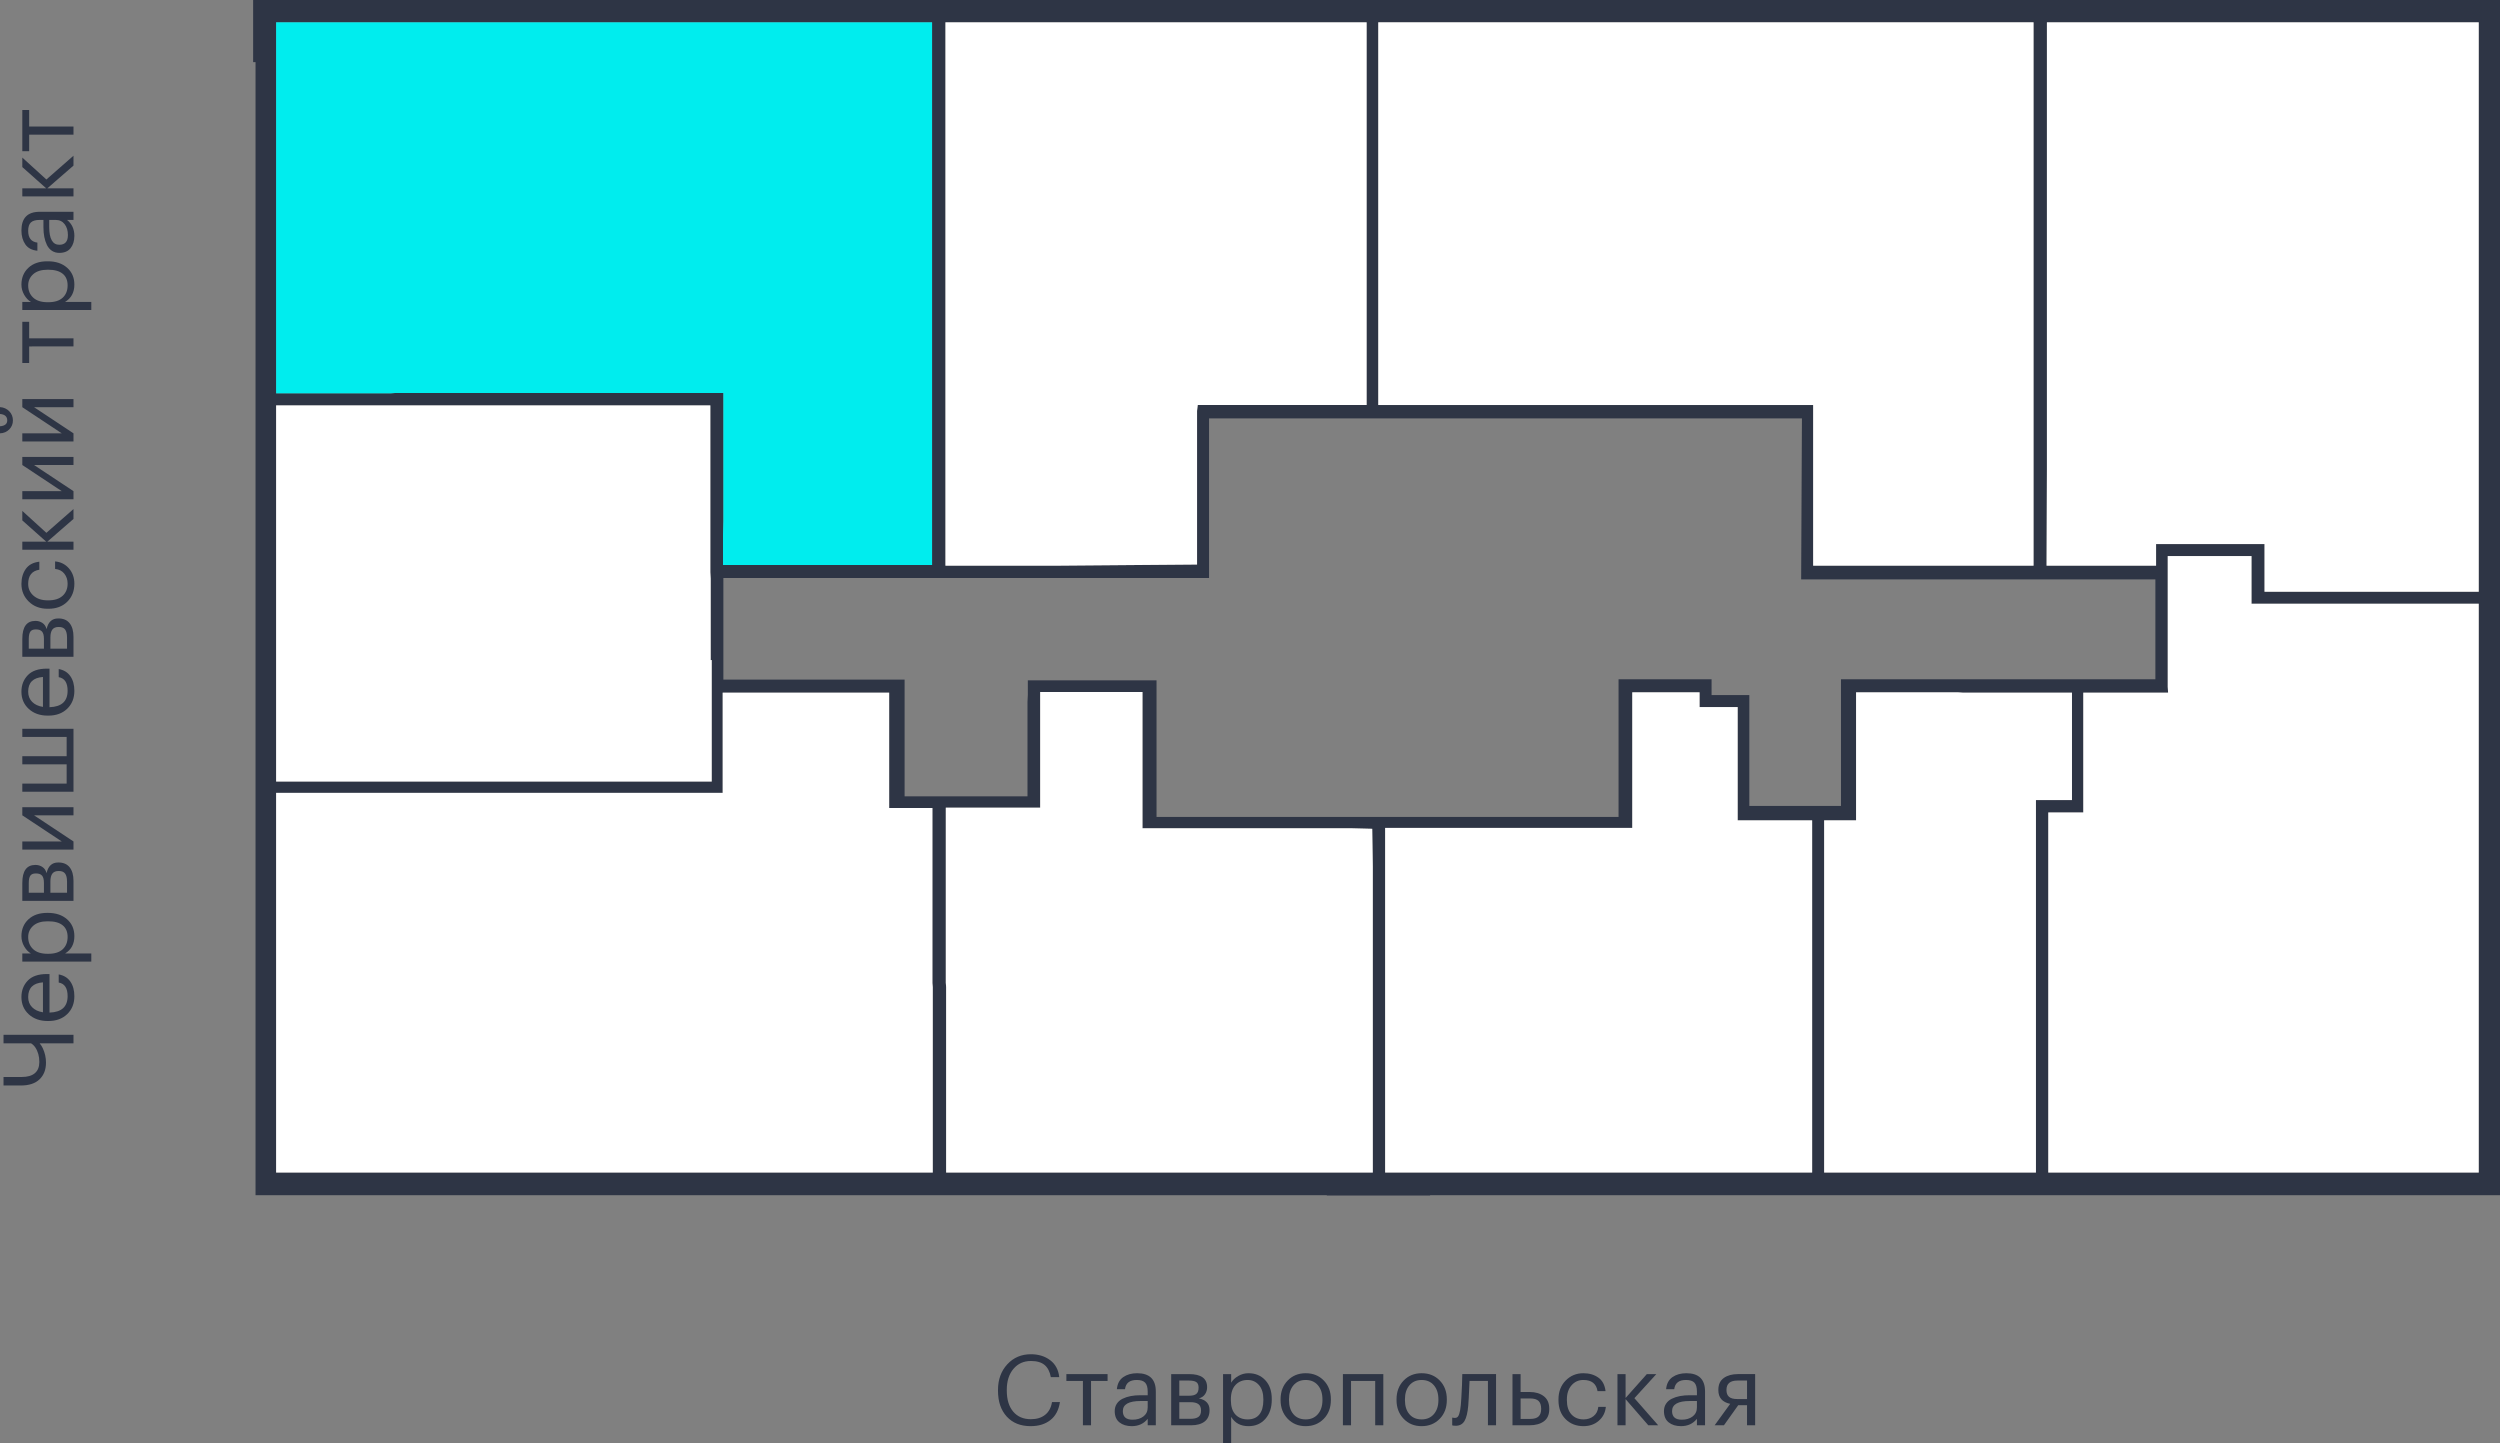 <?xml version="1.0" encoding="utf-8"?><!--Generator: Adobe Illustrator 26.2.1, SVG Export Plug-In . SVG Version: 6.00 Build 0)--><svg version="1.1" id="Слой_1" xmlns:xodm="http://www.corel.com/coreldraw/odm/2003" xmlns="http://www.w3.org/2000/svg" xmlns:xlink="http://www.w3.org/1999/xlink" x="0px" y="0px" viewBox="0 0 728.347 420.427" style="enable-background:new 0 0 728.347 420.427;" xml:space="preserve"><rect x="0" y="0" width="728.347" height="420.427" fill="#808080" stroke="none"/><style type="text/css">.st0{fill-rule:evenodd;clip-rule:evenodd;fill:#2E3545;}
	.st1{fill:#FFFFFF;}
	.st2{fill:#00EDEE;}
	.st3{fill:#2E3545;}</style><path class="st0" d="M722.147,0h-15.9h-97.1h-30.4H416.447h-30.4h-97.8h-30.4H80.947
	h-7.2v6.5v11.6h0.7V107v22.7v89.6V242v99.6v6.6h6h15.3h162.5h30.1h98.2v0.1
	h30.1v-0.1H515.147h30.1h33.8H609.147h113h6.2v-6.6v-10.9V184.5v-21.9V6.5V0H722.147z
	 M416.447,6.5h162.3h13.7v91v1.9v65.4h-21.3h-1.9h-1.6h-12h-3.4h-24v-42.9V118
	h-3.5h-83.1h-1.3h-38.8V70.5v-1.6V6.5H416.447z M627.947,177.8v20.1h-21.1H603.647
	h-29.5h-37.8v3.8v33.1h-14.4h-12.3V206v-1.7V202.5h-3.4h-7.6v-4.6h-3.5
	h-19.6h-3.4h-0.6V202v36h-36.6h-4.8h-31.2h-4.8h-57.2v-36v-3.8h-0.6h-3.5
	h-29.8h-3.6v3.4v0.8L299.347,204.5V232h-35.8v-30.2V198h-19.3h-33.5v-5.7v-23.9
	h49.4h45h43.6h3.5v-3.8v-42.7h28.3h15h94.6h34.828l-0.228,46.9h3.5h24h40.1
	h33.4h2.2V177.8z M288.247,6.5h97.8h12.1v54.2v1.9V80.8v2V118h-21.7h-24h-3.5
	l-0.2,1.7V122v42.467l-40.8,0.333h-2.8h-29.7V119.5V118V6.5H288.247z M80.447,18.1V6.5
	h177.4h13.7v72.4v3.7V123v1.6l-0,40h-11.4h-23.7h-3.5h-22.3v-8.9
	l0.1-3.9V118v-3.5h-1.4h-2.3h-58.4h-1.7h-31.9l-1.3,0.1H80.447V107V18.1z
	 M80.447,129.7v-11.6h87.7h1.6h37.2v48.6l0.1,1.9v23.7h0.3v1.1v2v13v9
	v10.3h-33.4h-1.7h-23.7h-4.2H80.447v-8.4V129.7z M258.247,341.6h-162.5H80.447
	V242v-11h32.5h7.4h26.6h1.3h60.9h1.4v-29.2h33.7h14.8V232v1.7v1.7h12.6v51
	l0.1,1.2v54H258.247z M275.647,341.6v-54l-0.1-1.3v-51h15.4h12.1v-1.7V232
	v-30.4h29.8V202v33.9v5.4h1.7h1.8h57.1l6.334,0.164l0.166,10.936V286v55.6
	H288.347H275.647z M515.147,341.6H403.547V286v-1.6v-43.2h36.5h1.7h24.6h2h3.8h3.4
	V238v-36.3h19.6V202.5v3.5h3.5h7.6v25.9v1.9v3.4V239h2.5h0.9h12.3h6v102.6H515.147z
	 M579.047,341.6h-33.8h-13.8V239h9.3v-37.3h29.6l1.5,0.1h2.3H603.647v31.3h-7
	h-3.5v3.6v104.9H579.047z M722.147,330.7v10.9h-113h-12.4v-61.3V278.5v-41.8h7h1.1
	h2.1v-1.3v-2.3v-31.3h21.1h0.5h3.1l-0.1-1.7v-2v-20.3V162h24.4v10.3
	v3.6h2.1h1.7H722.147V184.5V330.7z M722.147,172.4h-62.4V162v-3.5h-2h-26.2H628.147v3.5
	v2.8h-2.4h-29.5L596.347,136.5v-1.9v-30.4v-1.5V61.8v-1.6V6.5h12.8h97.1H722.147
	v156.1V172.4z"/><g><polygon class="st1" points="271.647,235.4 259.047,235.4 259.047,233.7 259.047,232 
		259.047,201.8 244.247,201.8 210.547,201.8 210.547,231 209.147,231 148.247,231 146.947,231 
		120.347,231 112.947,231 80.447,231 80.447,242 80.447,341.6 95.747,341.6 258.247,341.6 
		271.747,341.6 271.747,287.6 271.647,286.4 	"/><polygon class="st1" points="148.547,227.7 172.247,227.7 173.947,227.7 207.347,227.7 
		207.347,217.4 207.347,208.4 207.347,195.4 207.347,193.4 207.347,192.3 
		207.047,192.3 207.047,168.6 206.947,166.7 206.947,118.1 169.747,118.1 
		168.147,118.1 80.447,118.1 80.447,129.7 80.447,219.3 80.447,227.7 
		144.347,227.7 	"/><polygon class="st2" points="115.047,114.5 146.947,114.5 148.647,114.5 207.047,114.5 209.347,114.5 
		210.747,114.5 210.747,118 210.747,151.8 210.647,155.7 210.647,164.6 232.947,164.6 
		236.447,164.6 260.147,164.6 271.547,164.6 271.547,124.6 271.547,123 271.547,82.6 
		271.547,78.9 271.547,6.5 257.847,6.5 80.447,6.5 80.447,18.1 80.447,107 80.447,114.6 
		113.747,114.6 	"/><polygon class="st1" points="706.247,6.5 609.147,6.5 596.347,6.5 596.347,60.2 596.347,61.8 
		596.347,102.7 596.347,104.2 596.347,134.6 596.347,136.5 596.247,164.8 
		625.747,164.8 628.147,164.8 628.147,162 628.147,158.5 631.547,158.5 657.747,158.5 659.747,158.5 
		659.747,162 659.747,172.4 722.147,172.4 722.147,162.6 722.147,6.5 	"/><polygon class="st1" points="441.647,118 524.747,118 528.247,118 528.247,121.9 528.247,164.8 
		552.247,164.8 555.647,164.8 567.647,164.8 569.247,164.8 571.147,164.8 
		592.447,164.8 592.447,99.4 592.447,97.5 592.447,6.5 578.747,6.5 416.447,6.5 401.547,6.5 
		401.547,68.9 401.547,70.5 401.547,118 440.347,118 	"/><polygon class="st1" points="307.947,164.8 348.747,164.467 348.747,122 348.747,119.7 348.947,118 
		352.447,118 376.447,118 398.147,118 398.147,82.8 398.147,80.8 398.147,62.6 
		398.147,60.7 398.147,6.5 386.047,6.5 288.247,6.5 275.447,6.5 275.447,118 275.447,119.5 
		275.447,164.8 305.147,164.8 	"/><polygon class="st1" points="603.647,201.8 574.147,201.8 571.847,201.8 570.347,201.7 
		540.747,201.7 540.747,239 531.447,239 531.447,341.6 545.247,341.6 579.047,341.6 
		593.147,341.6 593.147,236.7 593.147,233.1 596.647,233.1 603.647,233.1 	"/><polygon class="st1" points="399.947,286 399.947,252.4 399.782,241.464 393.447,241.3 
		336.347,241.3 334.547,241.3 332.847,241.3 332.847,235.9 332.847,202 332.847,201.6 
		303.047,201.6 303.047,232 303.047,233.6 303.047,235.3 290.947,235.3 275.547,235.3 
		275.547,286.3 275.647,287.6 275.647,341.6 288.347,341.6 399.947,341.6 	"/><polygon class="st1" points="658.047,175.9 655.947,175.9 655.947,172.3 655.947,162 631.547,162 
		631.547,177.8 631.547,198.1 631.547,200.1 631.647,201.8 628.547,201.8 
		628.047,201.8 606.947,201.8 606.947,233.1 606.947,235.4 606.947,236.7 
		604.847,236.7 603.747,236.7 596.747,236.7 596.747,278.5 596.747,280.3 
		596.747,341.6 609.147,341.6 722.147,341.6 722.147,330.7 722.147,184.5 722.147,175.9 
		659.747,175.9 	"/><polygon class="st1" points="509.647,239 508.747,239 506.247,239 506.247,237.2 506.247,233.8 
		506.247,231.9 506.247,206 498.647,206 495.147,206 495.147,202.5 495.147,201.7 
		475.547,201.7 475.547,238 475.547,241.2 472.147,241.2 468.347,241.2 466.347,241.2 
		441.747,241.2 440.047,241.2 403.547,241.2 403.547,284.4 403.547,286 403.547,341.6 
		515.147,341.6 527.947,341.6 527.947,239 521.947,239 	"/></g><g><path class="st3" d="M21.41,303.959h-9.863c0.38,0.437,0.694,0.931,0.941,1.482
		c0.608,1.331,0.912,2.709,0.912,4.133c0,2.053-0.628,3.678-1.881,4.875
		c-1.254,1.197-3.06,1.796-5.416,1.796H1.027v-2.48h5.331c1.673,0,2.941-0.37,3.806-1.111
		c0.864-0.741,1.297-1.825,1.297-3.25c0-1.673-0.399-3.097-1.197-4.277
		c-0.361-0.513-0.77-0.901-1.226-1.168H1.027v-2.48h20.383V303.959z"/><path class="st3" d="M21.666,290.246c0,2.129-0.694,3.863-2.081,5.203s-3.212,2.01-5.473,2.01
		h-0.229c-2.242,0-4.076-0.651-5.502-1.953c-1.426-1.301-2.138-2.979-2.138-5.031
		c0-1.901,0.612-3.493,1.839-4.776c1.225-1.283,3.083-1.924,5.573-1.924h0.77v11.232
		c3.516-0.114,5.273-1.71,5.273-4.79c0-2.337-0.864-3.657-2.594-3.962v-2.366
		c1.482,0.267,2.613,0.96,3.393,2.081C21.278,287.091,21.666,288.517,21.666,290.246z
		 M12.515,286.198c-2.869,0.21-4.305,1.634-4.305,4.277c0,1.197,0.38,2.185,1.14,2.964
		c0.761,0.78,1.815,1.274,3.164,1.482C12.515,294.921,12.515,286.198,12.515,286.198z"/><path class="st3" d="M6.501,280.155v-2.366h2.508c-0.76-0.436-1.411-1.121-1.952-2.052
		s-0.812-1.929-0.812-2.994c0-1.995,0.674-3.625,2.023-4.888
		c1.35-1.264,3.175-1.897,5.474-1.897h0.229c2.299,0,4.157,0.623,5.573,1.868
		c1.416,1.245,2.124,2.884,2.124,4.917c0,2.281-0.902,3.963-2.709,5.046h7.641v2.366H6.501z
		 M19.699,272.971c0-1.482-0.479-2.613-1.44-3.393c-0.959-0.778-2.351-1.168-4.176-1.168
		h-0.229c-1.805,0-3.197,0.433-4.176,1.297c-0.979,0.865-1.469,1.963-1.469,3.293
		c0,1.444,0.48,2.618,1.44,3.521c0.96,0.902,2.362,1.354,4.205,1.354h0.229
		c1.843,0,3.241-0.442,4.191-1.326C19.224,275.664,19.699,274.472,19.699,272.971z"/><path class="st3" d="M6.501,262.452v-5.218c0-3.496,1.264-5.245,3.791-5.245h0.086
		c0.723,0,1.383,0.2,1.981,0.599c0.599,0.399,1.003,0.998,1.212,1.797
		c0.456-2.072,1.578-3.108,3.364-3.108h0.085c1.445,0,2.538,0.47,3.279,1.411
		c0.741,0.941,1.111,2.248,1.111,3.921v5.844H6.501z M8.382,260.086h4.418v-2.851
		c0-0.988-0.18-1.696-0.542-2.124c-0.361-0.427-0.95-0.641-1.768-0.641h-0.085
		c-0.76,0-1.288,0.224-1.582,0.67s-0.442,1.154-0.442,2.124v2.822H8.382z M14.682,260.086
		h4.846v-3.25c0-1.045-0.186-1.819-0.556-2.323c-0.371-0.503-0.974-0.755-1.811-0.755
		H17.076c-0.835,0-1.443,0.252-1.823,0.755c-0.38,0.505-0.571,1.278-0.571,2.323
		C14.682,256.835,14.682,260.086,14.682,260.086z"/><path class="st3" d="M21.41,247.514H6.501v-2.366h11.488l-11.488-7.612v-2.366h14.909v2.366H9.921
		l11.488,7.612C21.41,245.147,21.41,247.514,21.41,247.514z"/><path class="st3" d="M6.501,230.666v-2.366h12.914v-5.617H6.501v-2.365h12.914v-5.617H6.501V212.335
		h14.909v18.331H6.501z"/><path class="st3" d="M21.666,201.274c0,2.129-0.694,3.863-2.081,5.203s-3.212,2.01-5.473,2.01
		h-0.229c-2.242,0-4.076-0.651-5.502-1.953c-1.426-1.301-2.138-2.979-2.138-5.031
		c0-1.901,0.612-3.493,1.839-4.776c1.225-1.283,3.083-1.924,5.573-1.924h0.77v11.232
		c3.516-0.114,5.273-1.71,5.273-4.79c0-2.337-0.864-3.657-2.594-3.963v-2.366
		c1.482,0.267,2.613,0.96,3.393,2.081C21.278,198.119,21.666,199.545,21.666,201.274z
		 M12.515,197.226c-2.869,0.21-4.305,1.634-4.305,4.277c0,1.197,0.38,2.185,1.14,2.964
		c0.761,0.779,1.815,1.274,3.164,1.482C12.515,205.949,12.515,197.226,12.515,197.226z"/><path class="st3" d="M6.501,191.354v-5.218c0-3.496,1.264-5.245,3.791-5.245h0.086
		c0.723,0,1.383,0.199,1.981,0.599c0.599,0.399,1.003,0.998,1.212,1.797
		c0.456-2.072,1.578-3.108,3.364-3.108h0.085c1.445,0,2.538,0.47,3.279,1.411
		c0.741,0.941,1.111,2.248,1.111,3.921v5.844C21.41,191.354,6.501,191.354,6.501,191.354z
		 M8.382,188.988h4.418v-2.851c0-0.988-0.18-1.696-0.542-2.124
		c-0.361-0.427-0.95-0.641-1.768-0.641h-0.085c-0.76,0-1.288,0.224-1.582,0.67
		s-0.442,1.154-0.442,2.124v2.822H8.382z M14.682,188.988h4.846v-3.25
		c0-1.045-0.186-1.819-0.556-2.323c-0.371-0.503-0.974-0.755-1.811-0.755H17.076
		c-0.835,0-1.443,0.252-1.823,0.755c-0.38,0.505-0.571,1.278-0.571,2.323
		C14.682,185.738,14.682,188.988,14.682,188.988z"/><path class="st3" d="M21.666,170.059c0,2.129-0.688,3.878-2.067,5.245
		c-1.377,1.369-3.206,2.053-5.487,2.053h-0.229c-2.242,0-4.076-0.698-5.502-2.096
		c-1.426-1.397-2.138-3.111-2.138-5.146c0-1.71,0.422-3.164,1.268-4.362
		c0.846-1.197,2.162-1.9,3.949-2.109v2.337c-2.167,0.342-3.25,1.72-3.25,4.133
		c0,1.387,0.519,2.533,1.554,3.436s2.408,1.354,4.119,1.354h0.229
		c1.786,0,3.163-0.442,4.133-1.326c0.97-0.884,1.453-2.066,1.453-3.548
		c0-1.122-0.318-2.086-0.955-2.894c-0.637-0.807-1.535-1.269-2.693-1.383v-2.195
		c1.634,0.152,2.979,0.832,4.033,2.038C21.14,166.806,21.666,168.291,21.666,170.059z"/><path class="st3" d="M13.798,157.802h7.612v2.366H6.501v-2.366h6.955l-6.955-6.186v-2.765
		l7.012,6.386l7.897-6.927v2.879L13.798,157.802z"/><path class="st3" d="M21.41,145.458H6.501v-2.366h11.488l-11.488-7.612v-2.366h14.909v2.366H9.921
		l11.488,7.612C21.41,143.092,21.41,145.458,21.41,145.458z"/><path class="st3" d="M3.763,122.481c0,1.027-0.356,1.9-1.068,2.623
		C1.981,125.827,1.083,126.206,0,126.244v-2.053c1.407-0.114,2.11-0.683,2.11-1.71
		c0-1.122-0.703-1.748-2.11-1.881v-1.996c1.083,0.077,1.981,0.48,2.695,1.212
		C3.407,120.548,3.763,121.436,3.763,122.481z M21.41,128.611H6.501V126.244h11.488l-11.488-7.612
		v-2.366h14.909v2.366H9.921l11.488,7.612C21.41,126.244,21.41,128.611,21.41,128.611z"/><path class="st3" d="M8.496,93.745v4.819h12.914v2.365H8.496v4.819H6.501V93.745H8.496z"/><path class="st3" d="M6.501,90.324v-2.366h2.508c-0.76-0.436-1.411-1.121-1.952-2.052
		c-0.542-0.931-0.812-1.929-0.812-2.994c0-1.995,0.674-3.625,2.023-4.888
		c1.35-1.264,3.175-1.897,5.474-1.897h0.229c2.299,0,4.157,0.623,5.573,1.868
		c1.416,1.245,2.124,2.884,2.124,4.917c0,2.281-0.902,3.963-2.709,5.046h7.641v2.366
		C26.598,90.324,6.501,90.324,6.501,90.324z M19.699,83.141c0-1.482-0.479-2.613-1.44-3.393
		c-0.959-0.778-2.351-1.168-4.176-1.168h-0.229c-1.805,0-3.197,0.433-4.176,1.297
		c-0.979,0.865-1.469,1.963-1.469,3.293c0,1.444,0.48,2.618,1.44,3.521
		c0.96,0.902,2.362,1.354,4.205,1.354h0.229c1.843,0,3.241-0.442,4.191-1.326
		C19.224,85.834,19.699,84.642,19.699,83.141z"/><path class="st3" d="M21.666,68.716c0,1.464-0.365,2.655-1.097,3.577
		c-0.732,0.922-1.829,1.383-3.293,1.383c-0.817,0-1.534-0.204-2.152-0.612
		c-0.617-0.409-1.102-0.974-1.453-1.697c-0.351-0.722-0.609-1.51-0.77-2.366
		c-0.161-0.855-0.242-1.785-0.242-2.793v-2.138h-1.083c-1.197,0-2.057,0.247-2.58,0.741
		c-0.522,0.494-0.784,1.311-0.784,2.451c0,2.053,0.894,3.193,2.68,3.421v2.366
		c-1.596-0.152-2.769-0.774-3.521-1.866c-0.751-1.093-1.125-2.438-1.125-4.034
		c0-3.63,1.777-5.445,5.33-5.445h9.836v2.366h-1.881
		C20.954,65.21,21.666,66.758,21.666,68.716z M19.785,68.488c0-1.292-0.318-2.351-0.955-3.178
		c-0.637-0.827-1.515-1.24-2.637-1.24h-1.854v2.052c0,3.459,0.979,5.189,2.936,5.189
		C18.948,71.31,19.785,70.369,19.785,68.488z"/><path class="st3" d="M13.798,54.861h7.612v2.366H6.501v-2.366h6.955l-6.955-6.186v-2.765l7.012,6.386
		l7.897-6.927v2.879L13.798,54.861z"/><path class="st3" d="M8.496,32.055v4.819h12.914v2.365H8.496v4.819H6.501V32.055H8.496z"/></g><g><path class="st3" d="M300.275,415.495c-2.946,0-5.271-0.93-6.971-2.793s-2.55-4.371-2.55-7.526
		v-0.229c0-3.022,0.902-5.511,2.707-7.469c1.805-1.957,4.095-2.936,6.869-2.936
		c2.225,0,4.102,0.58,5.631,1.739c1.531,1.16,2.41,2.804,2.638,4.932h-2.452
		c-0.285-1.578-0.889-2.756-1.81-3.536c-0.923-0.778-2.248-1.168-3.976-1.168
		c-2.111,0-3.812,0.764-5.104,2.294c-1.292,1.53-1.94,3.568-1.94,6.114v0.229
		c0,2.604,0.624,4.642,1.868,6.115c1.246,1.473,2.96,2.209,5.146,2.209
		c1.691,0,3.074-0.422,4.148-1.268c1.074-0.846,1.745-2.086,2.011-3.721h2.308
		c-0.343,2.3-1.264,4.044-2.765,5.232C304.532,414.901,302.611,415.495,300.275,415.495z"/><path class="st3" d="M322.681,402.324h-4.819v12.914h-2.366v-12.914h-4.816v-1.995h12.001V402.324z"/><path class="st3" d="M329.722,415.495c-1.464,0-2.656-0.365-3.577-1.097
		c-0.923-0.732-1.383-1.829-1.383-3.293c0-0.817,0.202-1.534,0.612-2.152
		c0.408-0.617,0.972-1.102,1.696-1.453c0.722-0.352,1.51-0.609,2.366-0.77
		c0.854-0.161,1.786-0.242,2.793-0.242h2.139v-1.083c0-1.197-0.248-2.057-0.742-2.58
		c-0.494-0.522-1.311-0.784-2.452-0.784c-2.051,0-3.192,0.894-3.42,2.68h-2.366
		c0.151-1.596,0.775-2.769,1.868-3.521c1.093-0.75,2.436-1.125,4.032-1.125
		c3.631,0,5.445,1.777,5.445,5.33v9.836h-2.364v-1.881
		C333.228,414.783,331.678,415.495,329.722,415.495z M329.95,413.613
		c1.292,0,2.352-0.318,3.178-0.955c0.826-0.637,1.241-1.515,1.241-2.637v-1.854h-2.053
		c-3.459,0-5.19,0.979-5.19,2.936C327.126,412.777,328.068,413.613,329.95,413.613z"/><path class="st3" d="M341.211,400.329h5.218c3.496,0,5.245,1.264,5.245,3.791v0.086
		c0,0.723-0.2,1.383-0.599,1.981c-0.399,0.599-0.998,1.003-1.796,1.212
		c2.069,0.456,3.106,1.578,3.106,3.364v0.085c0,1.445-0.471,2.538-1.411,3.279
		c-0.942,0.741-2.248,1.111-3.921,1.111h-5.844V400.329z M343.577,402.211v4.418h2.851
		c0.988,0,1.696-0.18,2.123-0.542c0.429-0.361,0.643-0.95,0.643-1.768v-0.085
		c0-0.76-0.225-1.288-0.67-1.582c-0.448-0.295-1.155-0.442-2.123-0.442H343.577z
		 M343.577,408.511v4.846h3.25c1.044,0,1.819-0.186,2.322-0.556
		c0.503-0.371,0.756-0.974,0.756-1.811v-0.086c0-0.835-0.253-1.443-0.756-1.823
		c-0.503-0.38-1.278-0.571-2.322-0.571H343.577z"/><path class="st3" d="M356.321,400.329h2.366v2.508c0.436-0.76,1.121-1.411,2.053-1.952
		c0.93-0.542,1.928-0.812,2.993-0.812c1.995,0,3.624,0.674,4.888,2.023
		c1.264,1.35,1.895,3.175,1.895,5.474v0.229c0,2.299-0.622,4.157-1.868,5.573
		c-1.244,1.416-2.884,2.124-4.916,2.124c-2.281,0-3.962-0.902-5.046-2.709v7.641h-2.366
		V400.329z M363.503,413.528c1.482,0,2.615-0.479,3.394-1.44
		c0.78-0.959,1.169-2.351,1.169-4.176v-0.229c0-1.805-0.434-3.197-1.299-4.176
		c-0.863-0.979-1.96-1.469-3.292-1.469c-1.443,0-2.617,0.48-3.519,1.44
		c-0.905,0.96-1.355,2.362-1.355,4.205v0.229c0,1.843,0.441,3.241,1.325,4.191
		C360.81,413.053,362.002,413.528,363.503,413.528z"/><path class="st3" d="M380.379,415.495c-2.109,0-3.853-0.717-5.229-2.152
		c-1.378-1.435-2.067-3.246-2.067-5.431v-0.229c0-2.224,0.689-4.047,2.067-5.473
		c1.376-1.426,3.13-2.138,5.259-2.138c2.127,0,3.881,0.708,5.259,2.123
		c1.378,1.416,2.067,3.236,2.067,5.46v0.227c0,2.243-0.694,4.073-2.081,5.488
		C384.267,414.787,382.509,415.495,380.379,415.495z M380.409,413.528
		c1.482,0,2.666-0.513,3.55-1.539c0.882-1.025,1.325-2.385,1.325-4.076v-0.199
		c0-1.73-0.443-3.108-1.325-4.134c-0.884-1.025-2.067-1.539-3.55-1.539
		c-1.503,0-2.691,0.514-3.563,1.539c-0.875,1.027-1.313,2.395-1.313,4.105v0.229
		c0,1.73,0.434,3.098,1.299,4.105C377.695,413.025,378.887,413.528,380.409,413.528z"/><path class="st3" d="M400.648,402.324h-7.041v12.914h-2.366v-14.909h11.774v14.909h-2.366V402.324z"/><path class="st3" d="M414.16,415.495c-2.109,0-3.853-0.717-5.229-2.152
		c-1.378-1.435-2.067-3.246-2.067-5.431v-0.229c0-2.224,0.689-4.047,2.067-5.473
		c1.376-1.426,3.13-2.138,5.259-2.138c2.127,0,3.881,0.708,5.259,2.123
		c1.378,1.416,2.067,3.236,2.067,5.46v0.227c0,2.243-0.694,4.073-2.081,5.488
		C418.048,414.787,416.29,415.495,414.16,415.495z M414.19,413.528
		c1.482,0,2.666-0.513,3.55-1.539c0.882-1.025,1.325-2.385,1.325-4.076v-0.199
		c0-1.73-0.443-3.108-1.325-4.134c-0.884-1.025-2.067-1.539-3.55-1.539
		c-1.503,0-2.691,0.514-3.563,1.539c-0.875,1.027-1.313,2.395-1.313,4.105v0.229
		c0,1.73,0.434,3.098,1.299,4.105C411.476,413.025,412.668,413.528,414.19,413.528z"/><path class="st3" d="M427.759,409.48c-0.172,2.052-0.531,3.548-1.083,4.489
		c-0.552,0.941-1.415,1.412-2.594,1.412c-0.248,0-0.503-0.02-0.77-0.057l-0.227-0.086
		v-2.253l0.2,0.058c0.19,0.038,0.39,0.057,0.599,0.057
		c0.304,0,0.554-0.09,0.754-0.271c0.199-0.18,0.362-0.47,0.485-0.869
		c0.125-0.399,0.216-0.775,0.271-1.126c0.058-0.351,0.123-0.85,0.2-1.496
		c0.077-0.684,0.19-2.623,0.343-5.816l0.084-3.192h9.837v14.909h-2.366v-12.914h-5.359
		C427.959,406.43,427.836,408.815,427.759,409.48z"/><path class="st3" d="M440.645,400.329h2.366v5.216h2.652c1.673,0,3.039,0.409,4.104,1.226
		c1.065,0.818,1.596,2.033,1.596,3.649v0.085c0,1.636-0.527,2.833-1.582,3.592
		c-1.053,0.76-2.427,1.14-4.118,1.14h-5.018V400.329z M445.804,413.386
		c1.141,0,1.958-0.242,2.452-0.727c0.494-0.485,0.742-1.202,0.742-2.153v-0.085
		c0-1.027-0.253-1.782-0.756-2.267c-0.503-0.485-1.315-0.727-2.438-0.727h-2.793v5.959
		H445.804z"/><path class="st3" d="M461.339,415.495c-2.127,0-3.877-0.688-5.245-2.067
		c-1.366-1.377-2.051-3.206-2.051-5.487v-0.229c0-2.242,0.698-4.076,2.095-5.502
		c1.397-1.426,3.111-2.138,5.146-2.138c1.71,0,3.164,0.422,4.362,1.268
		c1.197,0.846,1.9,2.162,2.109,3.949h-2.336c-0.343-2.167-1.721-3.25-4.134-3.25
		c-1.387,0-2.533,0.519-3.436,1.554s-1.355,2.408-1.355,4.119v0.229
		c0,1.786,0.443,3.163,1.327,4.133c0.884,0.97,2.067,1.453,3.55,1.453
		c1.121,0,2.086-0.318,2.893-0.955s1.269-1.535,1.383-2.693h2.195
		c-0.153,1.634-0.831,2.979-2.039,4.033C464.594,414.968,463.107,415.495,461.339,415.495z"/><path class="st3" d="M473.597,407.627v7.612h-2.366v-14.909h2.366v6.955l6.187-6.955h2.765
		l-6.387,7.012l6.927,7.897h-2.879L473.597,407.627z"/><path class="st3" d="M489.735,415.495c-1.464,0-2.656-0.365-3.577-1.097
		c-0.923-0.732-1.383-1.829-1.383-3.293c0-0.817,0.202-1.534,0.612-2.152
		c0.408-0.617,0.972-1.102,1.696-1.453c0.721-0.352,1.51-0.609,2.366-0.77
		c0.854-0.161,1.786-0.242,2.793-0.242h2.139v-1.083c0-1.197-0.248-2.057-0.742-2.58
		c-0.494-0.522-1.311-0.784-2.452-0.784c-2.051,0-3.192,0.894-3.42,2.68h-2.366
		c0.151-1.596,0.775-2.769,1.868-3.521c1.093-0.75,2.436-1.125,4.032-1.125
		c3.631,0,5.445,1.777,5.445,5.33v9.836h-2.364v-1.881
		C493.241,414.783,491.691,415.495,489.735,415.495z M489.962,413.613
		c1.292,0,2.352-0.318,3.178-0.955c0.826-0.637,1.241-1.515,1.241-2.637v-1.854h-2.053
		c-3.459,0-5.19,0.979-5.19,2.936C487.139,412.777,488.081,413.613,489.962,413.613z"/><path class="st3" d="M502.249,415.239h-2.71l4.533-6.243c-2.299-0.474-3.45-1.805-3.45-3.992
		v-0.086c0-1.558,0.531-2.712,1.596-3.463c1.065-0.752,2.434-1.126,4.106-1.126h5.016
		v14.909h-2.364v-5.844h-2.566L502.249,415.239z M506.181,402.211
		c-2.127,0-3.192,0.902-3.192,2.707v0.086c0,0.855,0.246,1.502,0.742,1.938
		c0.492,0.437,1.311,0.657,2.45,0.657h2.796v-5.388H506.181z"/></g></svg>